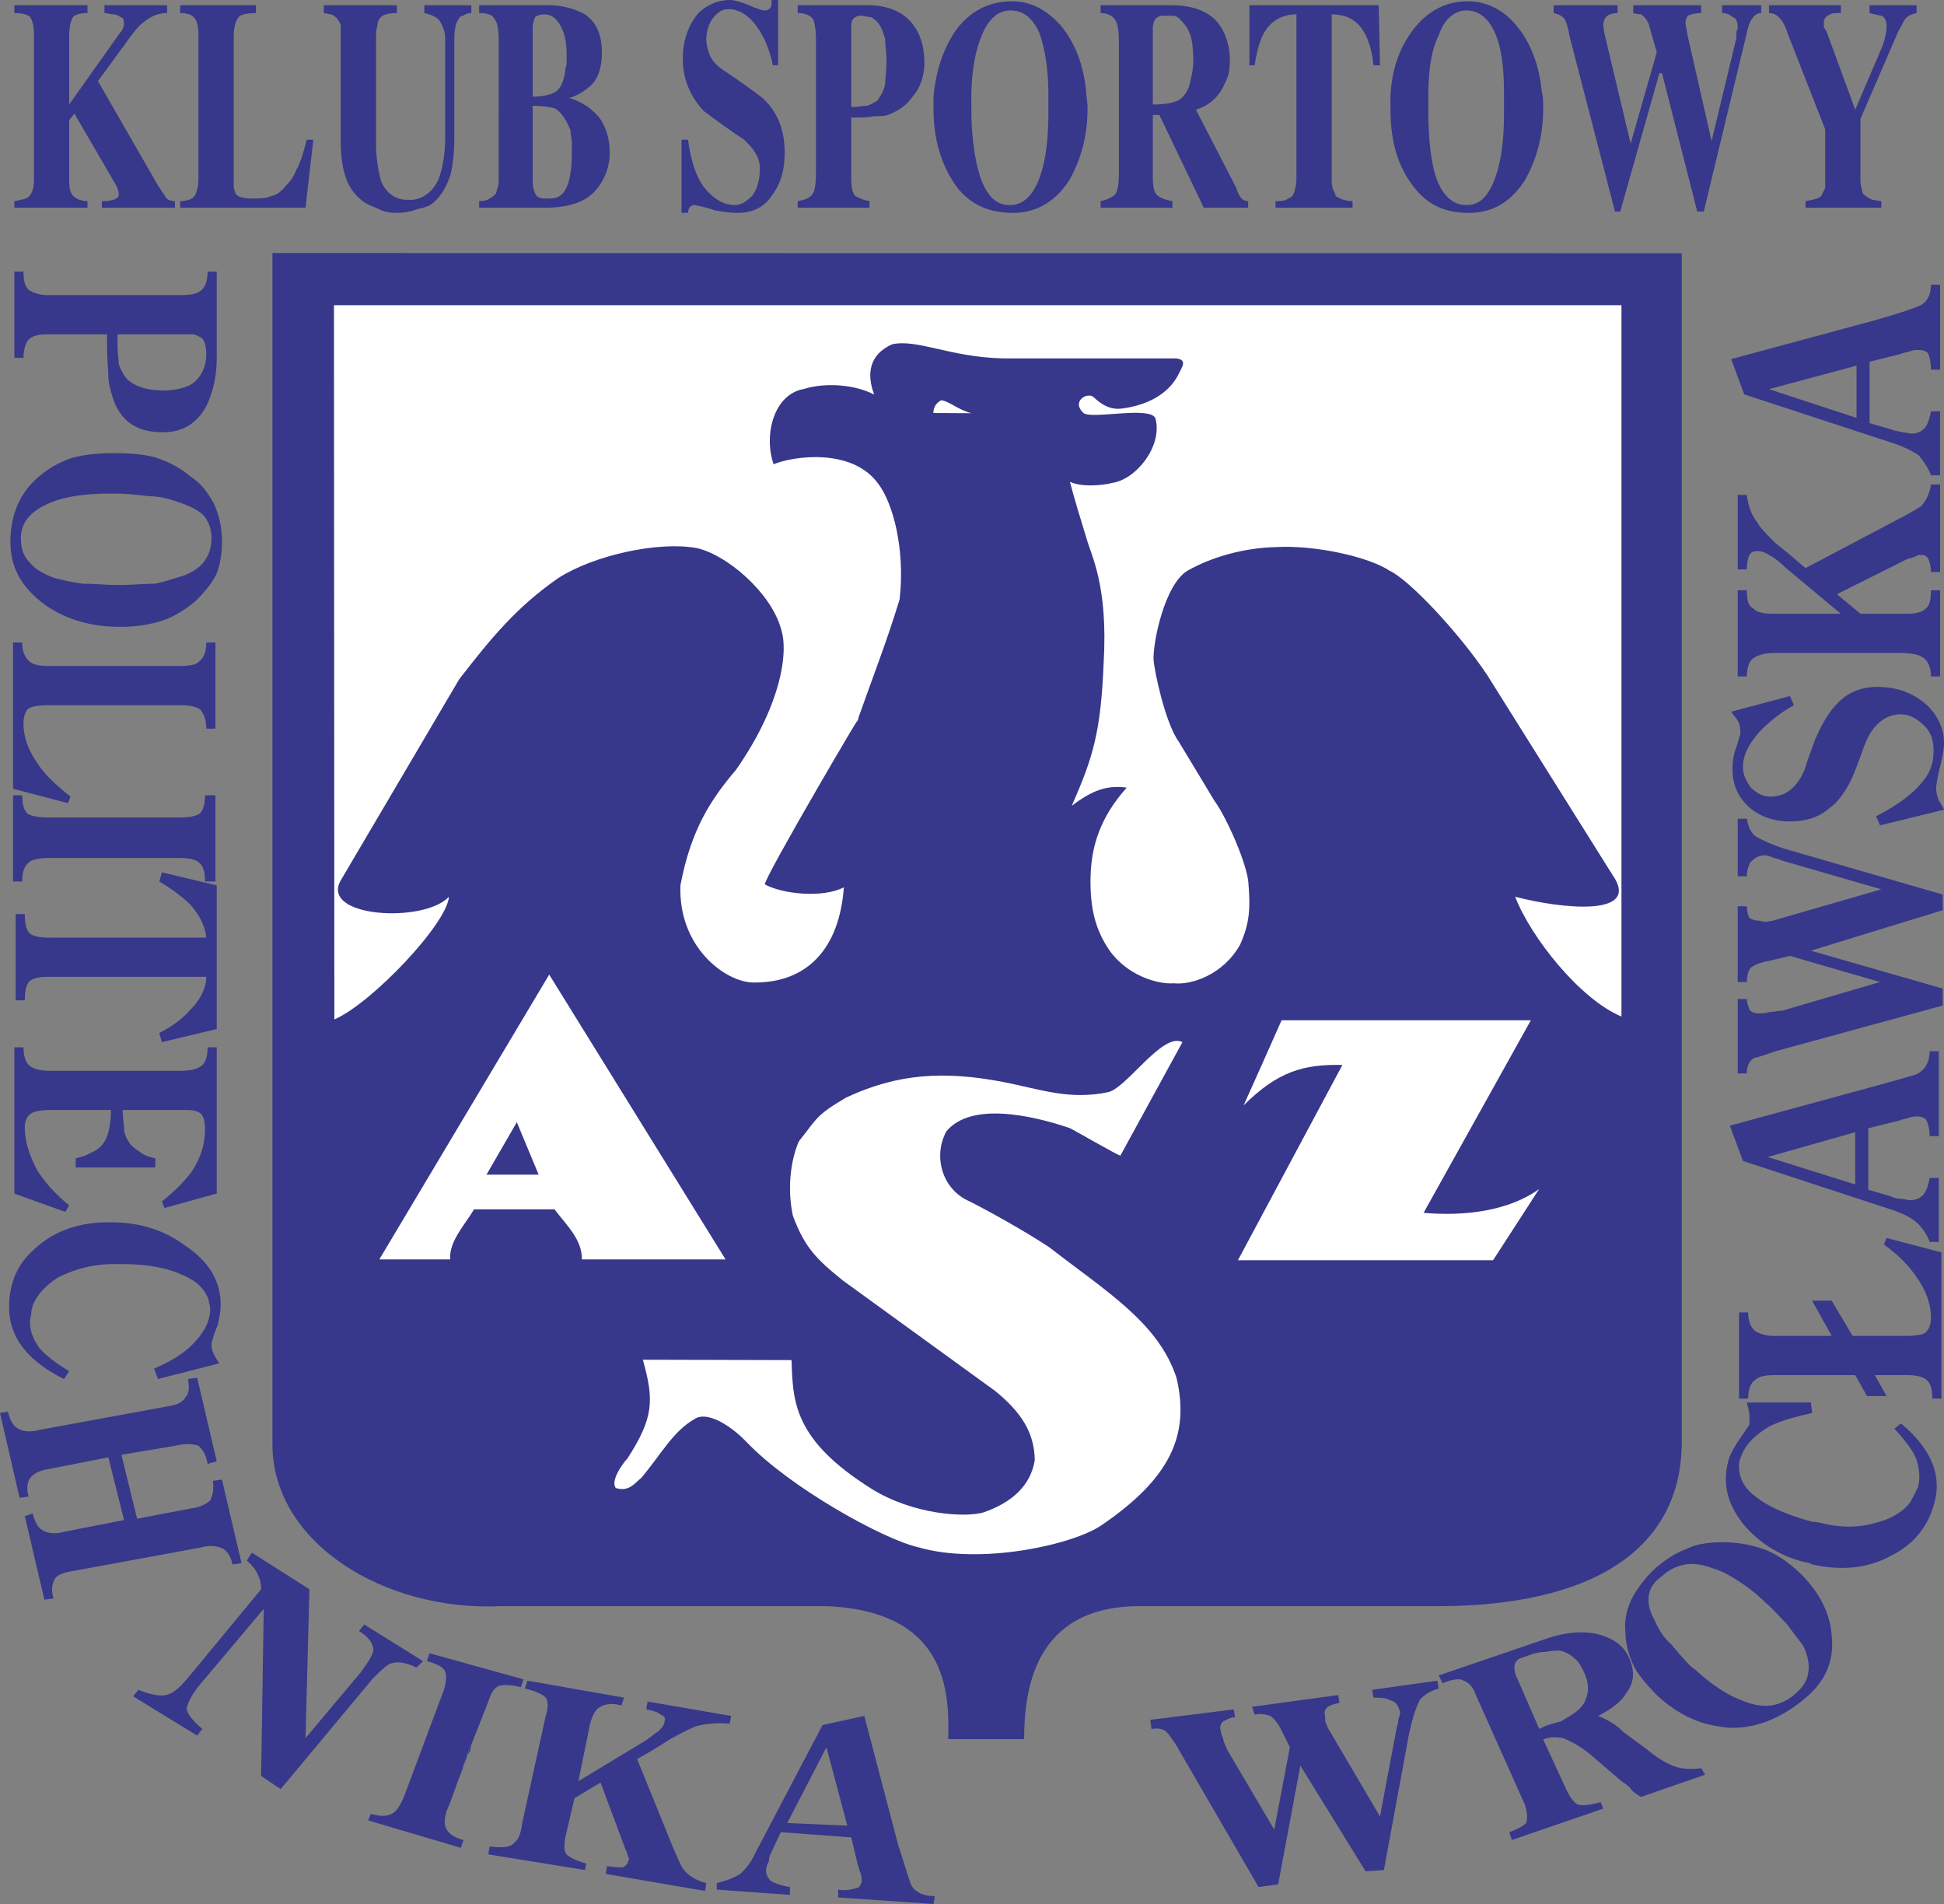 <svg xmlns="http://www.w3.org/2000/svg" width="2500" height="2448" viewBox="0 0 375.656 367.836"><rect x="0" y="0" width="375.656" height="367.836" fill="#808080" stroke="none"/><g fill-rule="evenodd" clip-rule="evenodd"><path d="M34.563 64.585H22.706v2.019c0 1.766.252 3.027.252 3.784.505 1.262 1.009 2.271 1.766 3.027 1.514 1.262 3.784 2.019 6.812 2.019 2.271 0 4.289-.505 5.55-1.262 1.766-1.261 2.775-3.28 2.775-5.803 0-1.766-.504-3.027-1.262-3.279-.504-.252-1.009-.505-1.261-.505h-2.775zm-13.875 0H9.335c-1.767 0-3.028.252-3.785 1.009-.505.504-1.009 1.766-1.009 3.532H2.775v-16.65h1.766c0 1.766.252 2.775 1.009 3.532.757.504 2.018 1.009 3.785 1.009H34.816c1.766 0 3.28-.252 3.784-.757 1.01-.505 1.514-2.019 1.514-3.785h1.766v16.651c0 3.532-.757 6.812-2.019 9.335-1.766 3.28-4.541 5.046-8.325 5.046-2.523 0-4.542-.505-6.055-1.514-1.261-.757-2.523-2.271-3.28-4.037-.505-1.261-1.009-3.027-1.262-4.793 0-1.766-.252-3.785-.252-5.803v-1.009-1.766h.001zm-18.67 40.114c0-5.55 2.018-9.839 5.803-12.867 1.766-1.514 3.785-2.523 5.803-3.28 2.523-.757 5.298-1.009 8.578-1.009 3.027 0 5.55.252 7.569.757 2.523.757 5.045 2.019 7.064 3.785 2.018 1.261 3.28 3.027 4.541 5.298 1.009 2.271 1.514 4.541 1.514 7.316 0 2.018-.252 4.037-1.009 6.055-.757 1.766-2.271 3.532-4.037 5.298-1.766 1.514-4.036 3.027-6.307 3.784s-5.046 1.262-8.326 1.262c-5.803 0-10.848-1.514-14.885-4.541-4.29-3.28-6.308-7.064-6.308-11.858zm2.018-.757c0 2.018.505 3.532 1.767 4.793 1.009 1.262 2.775 2.271 5.046 3.027 1.261.252 3.027.757 5.298 1.009 2.271 0 4.541.252 6.56.252 2.775 0 5.045-.252 7.064-.252 1.766-.252 3.784-1.009 5.55-1.514 2.018-.757 3.532-1.766 4.289-3.028.757-1.009 1.261-2.522 1.261-4.289 0-1.514-.504-3.027-1.261-4.037-.757-1.009-2.523-2.018-4.794-2.775-2.018-.757-4.036-1.262-6.055-1.262-2.019-.252-4.289-.504-6.055-.504h-1.514c-4.541 0-8.073.504-10.848 1.514-4.037 1.516-6.308 3.787-6.308 7.066zm-1.514 20.183h1.766c0 1.766.504 2.775 1.262 3.532.757.757 2.018 1.009 4.037 1.009h25.229c1.766 0 3.28-.252 3.784-1.009.757-.504 1.262-1.766 1.262-3.532h1.766v16.651h-1.766c0-1.766-.504-2.775-1.009-3.532-.757-.757-2.271-1.009-4.037-1.009H9.587c-2.019 0-3.28.252-3.784.504-.757.252-1.262 1.514-1.262 3.027 0 2.775 1.009 5.298 2.775 7.821 1.514 2.271 3.784 4.289 6.307 6.307l-.504 1.261-10.597-2.775v-28.255zm6.813 41.628c-1.514 0-2.523.252-3.28.504-1.262.757-1.766 2.019-1.766 4.037H2.522v-16.651h1.766c0 1.514.252 2.775 1.009 3.532.757.504 2.271.757 4.037.757h25.229c2.018 0 3.279-.252 4.036-.757.757-.757 1.01-2.019 1.01-3.532h2.018v16.651h-2.018c0-1.766-.252-2.775-1.01-3.532-.757-.757-2.018-1.009-4.036-1.009h-15.39 6.307H9.335zm32.545 5.298v27.751l-10.596 2.523-.504-1.768c2.522-1.26 4.541-2.775 6.055-4.541 2.018-2.018 3.027-4.289 3.027-6.307H9.587c-2.019 0-3.28.252-4.037 1.01-.505.756-.757 1.766-.757 3.531H3.027v-16.651h1.766c0 1.766.252 2.775.757 3.532.757.757 2.018 1.009 4.037 1.009h30.274c-.252-2.271-1.262-4.289-3.027-6.307-1.514-1.514-3.532-3.027-6.055-4.541l.504-1.766 10.597 2.525zM2.775 202.334h1.766c0 1.768.504 3.281 1.514 3.785.757.504 2.019.756 3.785.756h24.724c2.018 0 3.279-.252 4.036-.756 1.01-.504 1.514-1.766 1.514-3.785h1.766v28.256l-10.092 2.775-.504-1.26c2.271-1.768 4.289-3.785 5.802-5.803 1.766-2.775 2.523-5.299 2.523-8.074 0-1.514-.252-2.523-.757-3.027-.504-.504-1.514-.756-2.775-.756H23.715c0 1.514.252 2.773.252 3.531 0 1.01.504 2.018 1.009 2.775.504.756 1.261 1.262 2.018 1.766.505.504 1.766 1.01 3.028 1.262v1.766h-15.39v-1.766c1.009-.252 2.018-.504 2.775-1.01.757-.252 1.514-.756 2.018-1.262.757-.756 1.262-1.766 1.514-2.775a18.1 18.1 0 0 0 .505-4.287H9.587c-1.514 0-2.775.252-3.28.504-1.009.504-1.514 1.514-1.514 2.775 0 3.027 1.01 5.803 2.523 8.578 1.514 2.27 3.532 4.541 6.055 6.559l-.757 1.262-9.839-3.533v-28.256zm10.596 62.568l-1.009 1.514c-7.064-3.533-10.597-8.074-10.597-13.877 0-4.541 1.514-8.324 5.046-11.352 3.532-3.281 8.326-5.047 14.128-5.047h.505c5.55 0 10.344 1.514 14.38 4.541 4.542 3.027 6.812 6.812 6.812 11.354 0 1.262-.252 2.523-.505 3.785-.504 1.26-1.009 2.521-1.261 3.783 0 .504 0 1.01.252 1.514.252.758.757 1.514 1.261 2.271l-11.857 3.027-.757-2.02c3.027-1.26 5.55-2.775 7.316-4.541 2.271-2.27 3.532-4.541 3.532-7.062 0-.506-.252-1.01-.252-1.514-.757-2.271-2.271-3.785-5.298-5.047-2.775-1.262-6.56-2.018-11.353-2.018h-1.766c-4.037 0-7.568 1.008-10.596 2.521-2.523 1.516-4.289 3.533-5.046 5.551 0 .252-.252.758-.252 1.262s-.252 1.262-.252 1.766c0 1.766.504 3.279 1.766 5.047 1.262 1.515 3.281 3.029 5.803 4.542zm10.092 16.147l3.027 12.361 10.596-2.018c1.766-.252 3.028-1.01 3.532-1.514.505-1.01.757-2.271.505-3.785l1.766-.252 3.785 16.146-1.766.252c-.252-1.514-1.009-2.523-1.766-3.027-1.009-.504-2.523-.756-4.289-.252l-24.724 4.541c-1.766.252-3.027.758-3.532 1.514-.504 1.01-.757 2.018-.252 3.785l-1.766.252-3.785-16.146 1.514-.506c.504 1.768 1.009 2.775 2.019 3.281.757.504 2.271.756 4.037.252l11.605-2.271-3.028-12.109-11.604 2.271c-1.767.252-3.028 1.008-3.532 1.766-.505.756-.757 2.018-.252 3.531l-1.766.252L0 272.975l1.514-.252c.504 1.766 1.009 2.775 2.018 3.279.757.506 2.271.758 4.037.252l24.725-4.541c1.766-.252 3.027-.756 3.532-1.766.757-.756.757-1.766.504-3.531l1.766-.252 3.785 16.146-1.766.504c-.252-1.766-1.009-2.775-1.766-3.533-1.009-.252-2.271-.504-4.289 0l-10.597 1.768zm36.329 25.984l-.757 28.762 10.596-12.615c1.514-2.018 2.271-3.279 2.523-4.289 0-1.26-.757-2.521-2.775-3.783l1.009-1.262 11.353 7.064-1.262 1.262c-2.018-1.01-3.784-1.262-5.045-.758-.757.252-2.018 1.514-3.532 3.027l-17.66 21.193-3.784-2.523.504-32.293-12.11 14.381c-1.766 2.018-2.523 3.783-2.775 4.793 0 1.01 1.009 2.271 3.027 4.037l-1.009 1.262-12.362-7.57 1.009-1.26c2.523 1.008 4.289 1.26 5.298 1.008 1.261-.252 2.523-1.262 4.037-3.027l14.38-17.408c0-2.27-1.009-4.035-2.775-5.549l1.009-1.514 11.101 7.062zm26.49 42.891c-.252 1.008-.504 2.018-.252 2.773.252 1.262 1.514 2.271 3.533 2.775l-.505 1.514-17.913-5.297.504-1.262c1.767.504 3.028.504 4.037 0s1.514-1.514 2.271-3.027l7.821-20.939c.504-1.514.504-2.775.252-3.533-.504-1.01-1.766-1.514-3.532-2.018l.504-1.514 18.165 5.045-.504 1.514c-2.018-.504-3.28-.504-4.289-.252-1.009.504-1.514 1.514-2.019 3.027l-3.279 8.326-.252 1.262-.504.756-.252.758c-.252 1.008-.757 1.766-.757 1.766l1.01-2.523.757-2.523c-.505 1.262-1.009 3.533-2.019 6.057-1.011 2.52-1.767 5.043-2.777 7.315zm36.834-10.092l7.064 17.406c1.009 2.271 1.514 3.533 2.018 4.037.757 1.01 2.271 2.02 4.289 2.523l-.252 1.514-19.174-3.279.252-1.514c1.514.252 2.523.252 3.027.252.505-.252 1.009-.758 1.009-1.01s.252-.504.252-.756c-.252 0-.252-.758-.757-1.768l-4.793-12.865-5.045 3.027-1.766 7.568c-.252 1.514-.252 2.775.252 3.279.757.758 2.018 1.262 3.784 1.766l-.252 1.262-18.669-3.027.252-1.514c2.271.252 4.037.252 4.793-.756.757-.506 1.261-1.768 1.514-3.785l4.541-20.688c.505-1.514.505-2.775 0-3.531-.757-.758-2.019-1.262-4.037-1.768l.504-1.514 18.669 3.281-.504 1.514c-1.766-.506-3.28-.254-4.037.252-1.009.504-1.514 1.514-2.018 3.279l-2.271 11.102 12.109-7.316c1.766-1.01 2.775-2.02 3.28-2.271.757-.756 1.261-1.262 1.261-2.018.252-.506 0-1.01-.757-1.262-.504-.506-1.514-.758-2.775-1.01l.252-1.514 16.146 2.775-.252 1.514c-2.523-.252-4.793 0-6.56.504-1.261.506-2.775 1.262-5.045 2.523-3.528 2.274-5.799 3.534-6.304 3.788zm43.899-8.326l6.56 24.977c.757 2.27 1.514 4.793 2.271 7.064.504 1.766 2.271 2.775 4.793 2.775l-.252 1.514-18.417-1.262v-1.514c1.514.252 2.523 0 3.279-.252.757 0 1.01-.506 1.262-1.262 0-.506 0-1.01-.252-1.766-.252-.506-.252-1.01-.505-1.514l-1.261-5.299-13.624-1.01-1.766 3.785c-.252.504-.504 1.008-.504 1.766-.252.504-.505 1.01-.505 1.514-.252.758.252 1.766.757 2.271.757.504 2.019 1.008 3.784 1.26v1.516l-14.128-1.01v-1.262c2.019-.504 3.28-1.01 4.541-1.766.757-.758 2.019-2.02 2.775-3.785l13.119-24.977 8.073-1.763zm-3.281 21.191l-4.036-15.137-7.569 14.633 11.605.504zm58.532-20.433l16.146-2.02.252 1.514c-1.009 0-1.514.506-2.271.758-.505.504-.757 1.008-.505 1.766 0 .504.252 1.01.505 1.766 0 .504.505 1.262.757 2.018l9.082 15.391 3.027-15.895-1.766-3.531c-.505-1.01-1.262-2.02-2.019-2.523-.757-.252-1.766-.504-3.027-.252l-.504-1.514 16.65-2.271.253 1.514c-1.262.252-2.019.506-2.523 1.01-.252.252-.505.756-.252 1.514v1.01l.504 1.262 10.092 17.154 3.279-17.408s.253-.504.253-1.26c.252-.758.505-1.516.252-1.768-.252-1.008-.757-1.766-1.766-2.018-1.01-.504-2.019-.504-3.28-.504l-.252-1.514 12.614-1.768.253 1.514c-1.767.506-2.775 1.262-3.532 2.02-.757 1.262-1.515 3.531-2.271 7.064l-4.794 25.984-3.532.252-12.614-20.434-4.289 22.957-3.784.504-15.39-26.49c-.504-1.008-1.261-2.018-2.018-3.027-.757-1.008-1.767-1.26-3.28-1.008l-.25-1.767zm75.181 1.765l1.009-.506c1.262-.504 2.523-.756 3.28-1.008.757-.506 1.766-1.01 2.774-1.768 1.01-.756 1.767-1.766 2.019-2.773.505-1.262.505-3.027-.504-5.047-.505-1.01-1.01-2.018-1.767-2.523-.757-.756-1.766-1.26-2.775-1.514-.757 0-1.766 0-2.774.254-1.262 0-2.271.252-3.532.756l-1.514.504c-.757.506-1.009 1.01-1.009 1.514 0 .506 0 1.262.504 2.271l4.289 9.84zm16.147.504l4.793 3.531c1.767 1.514 3.532 2.523 4.794 3.029 1.766.756 3.784.756 5.55.504l.758 1.262-12.363 4.289c-.504-.254-1.261-.758-1.766-1.262-.504-.758-1.262-1.262-2.018-1.766l-5.299-4.543c-2.271-2.018-4.541-3.279-6.055-3.783-1.262-.252-2.522-.252-3.784.252l4.541 9.84c.757 1.514 1.514 2.521 2.271 2.775 1.01.252 2.523 0 4.289-.506l.505 1.262-17.66 6.055-.505-1.514c1.514-.504 2.775-1.262 3.279-1.766.253-.756.253-2.018-.252-3.531l-9.587-21.445c-.505-1.514-1.514-2.27-2.271-2.523-.757-.504-2.271-.252-4.036.506l-.757-1.514 21.444-7.316c3.279-1.01 6.055-1.262 8.83-.758 3.279.758 5.55 2.271 6.56 4.793 1.009 2.271 1.009 4.543-.505 6.561-1.009 1.766-3.027 3.279-5.55 4.541.756.252 1.766.758 2.522 1.262.506.252 1.262.755 2.272 1.765zm35.068-6.306c-4.542 3.783-9.588 5.803-14.633 5.551-2.523-.254-4.794-.758-6.56-1.514-2.523-1.01-4.794-2.523-7.064-4.543-2.019-2.018-3.532-3.783-4.541-5.549-1.009-2.02-1.767-4.541-1.767-6.812-.252-2.271.253-4.541 1.262-6.559 1.262-2.271 2.775-4.289 4.794-6.055 1.766-1.514 3.784-2.775 5.803-3.533 2.019-1.01 4.541-1.262 7.063-1.262 2.775 0 5.298.506 7.568 1.262 2.271.758 4.542 2.271 6.812 4.289 4.036 3.785 6.307 8.072 6.559 12.615.506 4.793-1.26 8.83-5.296 12.11zm-2.018-.758c1.514-1.262 2.522-2.521 2.774-4.289.253-1.514 0-3.279-1.009-5.297-.757-1.01-1.766-2.271-3.027-4.037-1.514-1.514-2.775-3.027-4.289-4.289-1.766-1.766-3.532-3.027-5.046-4.037-1.514-1.008-3.279-2.018-5.045-2.521-2.019-.758-3.785-1.01-5.299-.758s-3.279 1.01-4.541 2.271c-1.514 1.008-2.271 2.27-2.522 3.531-.253 1.262 0 3.027 1.009 4.793.757 1.766 1.766 3.533 3.279 4.795 1.262 1.514 2.523 3.027 3.785 4.287l1.009.758c3.027 2.775 6.055 4.793 8.83 5.803 4.036 1.765 7.316 1.261 10.092-1.01zm19.425-51.467l1.262-1.008c6.055 5.045 8.073 10.344 6.307 15.893-1.261 4.289-4.036 7.57-8.073 9.588-4.541 2.523-9.587 3.027-15.389 1.766l-.505-.252c-5.046-1.01-9.335-3.531-12.614-7.316-3.28-4.037-4.289-8.072-3.027-12.615.252-1.008 1.009-2.27 1.766-3.531.757-1.01 1.514-2.271 2.271-3.279v-1.766c0-.506-.252-1.514-.505-2.523h12.362l.253 2.018c-3.28.758-6.308 1.514-8.578 2.775-2.775 1.766-4.541 3.531-5.298 6.055-.253.506-.253 1.01-.253 1.514 0 2.271 1.01 4.289 3.532 6.055 2.271 1.768 5.803 3.281 10.344 4.541l1.767.254c3.783 1.008 7.568 1.008 10.848 0 3.027-.758 5.551-2.271 6.812-4.289 0-.252.252-.506.504-1.01l.757-1.514c.505-1.766.253-3.531-.252-5.299-.758-2.02-2.272-3.786-4.291-6.057zm-3.784-10.344l2.271 4.037h-3.784l-2.271-4.037h-15.642c-1.767 0-3.028.254-3.785 1.01-.757.504-1.261 1.766-1.261 3.531h-1.767v-16.65h1.767c0 1.766.504 2.775 1.261 3.531.757.506 2.019 1.01 3.785 1.01h11.1l-3.783-6.811h3.783l4.037 6.811h10.344c1.766 0 3.027-.252 3.532-.504.757-.506 1.261-1.514 1.261-3.027 0-2.775-1.009-5.299-2.774-7.822-1.514-2.27-3.532-4.289-6.308-6.307l.505-1.262 10.597 2.775v28.256h-1.767c0-1.766-.253-2.773-1.009-3.531-.758-.756-2.271-1.01-4.037-1.01h-6.055zm-28.004-48.185l27.752-7.57c2.774-.756 5.55-1.514 8.072-2.27 1.767-.758 2.775-2.271 2.775-4.541h1.767v16.398h-1.767c0-1.262-.252-2.271-.504-2.775-.253-.756-1.01-1.01-1.767-1.01-.505 0-1.261 0-1.766.254-.757.252-1.262.252-1.767.504l-6.055 1.514v11.857l4.289 1.262c.505.252 1.262.504 2.019.504.505 0 1.261.252 1.766.252 1.009 0 1.767-.252 2.522-1.008.505-.506 1.01-1.768 1.262-3.281h1.767v12.363h-1.767c-.504-1.514-1.514-2.775-2.271-3.533-1.009-1.008-2.522-1.766-4.541-2.521l-29.266-9.588-2.52-6.811zm24.22 1.259l-16.903 4.795 16.903 5.297v-10.092zm-22.706-11.351V193h1.766c0 .756.253 1.262.505 2.018.252.506 1.009.758 1.766.758s1.262 0 2.019-.252c.757 0 1.767-.254 2.523-.254l18.921-5.549-17.407-5.047-4.289 1.01c-1.514.252-2.523.758-3.28 1.262-.504.756-.757 1.514-.757 2.775h-1.766v-14.633h1.766c0 1.009.253 1.766.505 2.271.505.252 1.009.505 1.766.505l1.262.252 1.514-.252 20.94-6.055-19.174-5.551s-.505-.252-1.514-.504c-.757-.252-1.262-.504-1.767-.504-1.262 0-2.019.504-2.775 1.261-.504.757-.757 1.766-.757 2.775h-1.766v-11.101h1.766c.253 1.514.757 2.523 1.514 3.28 1.262.757 3.785 2.018 7.569 3.028l28.761 8.325v3.027l-25.481 7.821 25.481 7.317v3.279l-32.293 8.83c-1.514.504-2.775 1.01-4.037 1.262-1.009.504-1.514 1.514-1.514 3.027h-1.767zm27.499-47.935l-.757-1.766c4.541-2.271 7.568-4.793 9.082-6.812 1.514-1.766 2.019-3.785 2.019-5.803s-.505-3.784-2.019-5.045c-1.261-1.261-2.774-2.018-4.288-2.018-3.027 0-5.551 2.018-7.064 6.055-.757 2.018-1.514 4.289-2.522 6.56-1.262 2.523-2.775 4.541-4.289 5.55-2.019 1.766-4.541 2.523-7.568 2.523-2.775 0-5.299-.757-7.316-2.271-2.523-2.019-3.785-4.541-3.785-7.821 0-1.514.253-3.027.758-4.289.252-.757.504-1.766.757-2.522 0-.757 0-1.766-.505-2.523-.252-.504-.757-1.009-1.262-1.766l11.354-3.027.757 1.766c-2.775 1.514-4.794 3.28-6.56 5.045-2.019 2.271-3.28 4.541-3.28 6.812 0 1.766.757 3.027 1.514 4.037 1.01 1.009 2.271 1.766 3.785 1.766 3.027 0 5.046-1.766 6.56-5.046.756-2.523 1.514-4.289 2.018-5.803 1.262-3.027 2.775-5.55 4.289-7.064 2.019-2.271 4.794-3.279 7.821-3.279 4.288 0 7.568 1.514 10.091 4.036 2.019 2.271 2.775 4.541 2.775 6.812 0 1.009-.252 2.523-.757 4.542-.505 2.018-.757 3.532-.757 4.289s.252 1.514.505 2.271c0 0 .505.757 1.009 1.766l-12.365 3.025zm-14.38-49.701l18.164-9.586c2.019-1.009 3.532-2.018 4.037-2.271 1.009-1.009 1.766-2.523 2.018-4.289h1.767v16.903h-1.767c0-1.009-.252-2.018-.504-2.522-.252-.505-.757-.757-1.262-.757h-.757c-.252.252-1.009.504-2.019.757l-13.623 6.812 4.541 3.784h8.83c1.766 0 3.027-.252 3.784-1.009.757-.504 1.009-1.766 1.009-3.532h1.767v16.651h-1.767c0-2.019-.756-3.28-1.766-3.785-.757-.504-2.271-.757-4.541-.757h-23.967c-2.019 0-3.28.504-4.037 1.009-.757.504-1.262 1.766-1.262 3.532h-1.766v-16.651h1.766c0 1.766.253 3.027 1.262 3.532.757.757 2.019 1.009 3.784 1.009h13.119l-10.596-8.831c-1.514-1.514-2.775-2.271-3.28-2.522-.757-.505-1.514-.757-2.271-.757s-1.262.252-1.514.757c-.252.504-.505 1.514-.505 2.775h-1.766v-14.38h1.766c.253 2.271 1.01 4.037 2.019 5.298.505 1.009 1.767 2.271 3.532 4.037 3.282 2.522 5.048 4.288 5.805 4.793zm-14.381-40.366l28.004-7.569c2.523-.757 5.299-1.514 7.821-2.522 1.766-.505 2.774-2.019 2.774-4.289h1.767v16.399h-1.767c0-1.514-.252-2.271-.504-3.028-.252-.504-1.01-.757-1.766-.757-.505 0-1.262 0-1.767.252-.757.252-1.261.252-1.766.504l-6.055 1.514v11.858l4.288 1.261c.505.252 1.262.252 2.019.505.505 0 1.262.252 1.767.252 1.009 0 1.766-.252 2.522-1.009.505-.505 1.009-1.766 1.261-3.28h1.767v12.362h-1.767c-.504-1.514-1.514-2.775-2.27-3.784-1.01-.757-2.523-1.514-4.541-2.271l-29.266-9.587-2.521-6.811zm24.22 1.261l-16.903 4.542 16.903 5.55V70.64zM314.174 299.588c7.791-6.572 8.996-10.037 9.367-21.049l-.928-227.631-268.228-.267c0 76.825.278 151.429.278 228.164.278 5.951.093 9.326 4.73 15.365 3.524 4.086 6.492 6.217 10.109 8.438 8.069 4.086 14.098 5.861 23.095 6.482 21.981 0 43.777-.178 65.666-.178 19.755-.354 27.917 10.926 26.34 25.758h12.15c-.648-14.211 7.142-25.846 23.373-25.312h60.008c16.696-.534 25.043-3.997 34.04-9.77z" fill="#37378b"/><path d="M197.908 335.982c0-9.012 1.679-25.686 22.292-25.686h57.66c29.123 0 47.12-10.506 47.12-31.779V48.921l-272.334-.037v230.157c0 18.881 21.393 32.34 44.27 31.256h62.97c23.072 1.084 23.619 16.412 23.346 25.686h14.676v-.001z" fill="#37378b"/><path d="M193.117 332.246c0-8.898 2.811-25.051 26.038-25.051h63.829c16.24 0 38.18-11.852 38.18-24.525V56.551H57.34v227.464c5.426 12.113 19.832 23.18 40.288 23.18h63.828c22.135 0 27.171 15.068 27.444 25.051h4.217z" fill="#37378b"/><path d="M212.76 294.727c13.547-9.197 17.138-17.609 14.601-28.49-3.475-10.729-13.781-16.861-24.595-25.273-4.646-3.064-10.931-6.58-15.381-8.861-5.348-2.279-7.144-8.748-4.489-13.57 4.763-5.646 16.279-3.141 23.697-.637-.078-.186 9.876 5.609 9.916 5.348l11.984-21.91c-3.787-2.018-10.657 8.713-14.288 9.646-7.535 1.607-13.078-.523-20.3-1.943-11.556-2.207-20.496-1.646-30.451 3.027-5.856 3.477-5.465 3.889-9.096 8.449-1.679 3.926-2.225 9.422-1.132 14.395 2.264 6.057 4.49 8.338 9.721 12.525l29.435 21.348c4.764 3.926 7.496 7.777 7.574 13.311-.781 4.936-4.49 8.225-9.916 10.094-3.396 1.01-13.43.523-21.627-4.561-15.187-9.535-15.187-16.938-15.459-24.863l-28.732-.074c2.186 7.852 2.147 11.178-3.084 19.254.352-.598-3.435 3.814-2.147 5.533 2.655.822 3.748-1.084 4.919-1.943 4.021-4.785 6.129-9.049 10.462-11.479 2.225-1.346 6.558 1.047 9.916 4.562 8.354 8.748 26.273 18.73 33.145 20.301 11.903 3.475 29.705-.414 35.327-4.189z" fill="#fff"/><path d="M86.998 243.316c-.273-3.477 2.772-6.58 4.607-9.684h15.538c2.498 3.254 5.309 5.797 5.309 9.684h27.756l-34.081-55.033-32.832 55.033h13.703zM288.523 243.467c2.967-4.561 5.934-9.16 8.9-13.758-5.855 4.225-14.366 5.309-22.33 4.598l20.729-37.199h-48.174c-2.421 5.494-4.88 10.99-7.339 16.449 6.519-6.506 11.555-8 19.09-7.814l-20.184 37.725h49.308v-.001z" fill="#fff"/><path fill="#37378b" d="M104.085 226.928l-4.216-10.131-5.855 10.131h10.071z"/><path d="M209.29 79.705c1.172 1.496 13.391-1.458 14.016 1.234 1.327 5.346-3.826 11.777-8.511 12.375.078.075-5.075 1.122-8.042-.224.976 3.739 2.03 7.066 3.201 10.917.937 3.402 4.177 9.123 3.318 23.965-.547 13.459-2.03 18.282-6.168 27.704 3.903-2.954 6.714-4.038 10.618-3.515-5.153 5.795-6.832 11.291-6.988 17.235-.117 5.907.859 10.058 3.553 14.058 3.436 5.01 9.447 6.768 12.571 6.506 3.317.373 9.486-1.607 12.765-7.441 1.875-4.149 2.03-7.104 1.602-12.076-.273-3.477-4.061-12.338-6.598-15.814l-6.832-11.329c-2.654-3.626-4.763-13.833-4.88-15.852-.156-3.215 2.108-14.544 6.559-17.198 5.036-2.842 11.321-4.449 17.255-4.562 7.378-.411 17.724 1.87 21.783 4.562 3.748 1.72 13.273 11.814 18.817 20.077l24.243 38.658c5.738 8.188-9.564 6.655-18.777 4.262 2.967 7.777 12.531 19.814 20.534 23.143V58.955H64.534l.078 137.997c7.339-3.215 21.823-18.581 22.135-23.703-4.763 5.123-24.633 4.038-21.003-2.991l22.994-39.033c6.246-8.076 11.165-14.02 19.207-19.591 6.871-4.375 19.246-7.104 26.664-5.757 5.739 1.233 14.289 8.487 16.28 15.516 1.639 4.711-.156 15.179-8.667 27.33-4.763 5.608-8.667 11.403-10.735 22.283-.469 12.076 8.783 18.731 14.015 18.806 10.657.15 16.708-6.729 17.567-18.395-4.06 2.131-11.907 1.309-15.264-.561-.429-.823 21.51-38.135 17.763-31.331 3.084-8.711 5.739-15.441 8.276-23.741 1.093-9.721-1.288-18.469-4.021-22.171-5.075-7.29-16.826-5.421-20.339-3.926-1.952-5.683.039-13.534 5.856-14.543 4.372-1.346 10.033-.785 13.585 1.084-1.523-4.038-.937-7.739 3.475-9.721 4.918-1.047 11.086 2.468 21.354 2.729h33.495c2.147.262 1.289 1.458.586 2.879-2.226 4.636-7.223 6.318-11.01 6.805-2.029.262-3.708-.486-5.465-2.168-1.172-1.123-4.373.747-2.07 2.953z" fill="#fff"/><path d="M187.704 79.826c-2.694-.71-4.177-2.281-5.817-2.505-.82.448-1.522 1.159-1.522 2.467l7.339.038z" fill="#fff"/><path d="M2.775 2.523V1.009h14.128v1.514c-1.262 0-2.271.252-2.775.757-.504.757-.757 2.018-.757 4.036v12.867L23.21 6.307c.504-.505.757-1.262.757-1.766 0-.757-.252-1.261-.757-1.261-.252-.252-.757-.505-1.262-.505-.504 0-1.261-.252-1.766-.252V1.009h12.11v1.514c-1.514 0-3.027.504-4.542 1.766-1.009.757-2.271 2.271-3.784 4.541-1.766 2.271-3.28 4.542-5.046 6.812l11.605 20.183 1.514 2.271c.252.505 1.009.757 1.766.757v1.262H19.678v-1.262c2.271 0 3.28-.504 3.28-1.261 0-.504-.252-1.261-.504-1.766L14.38 21.949l-1.009 1.262v11.605c0 1.514.252 2.522.757 3.027.505.504 1.514 1.009 2.775 1.009v1.262H2.775v-1.262c1.514-.252 2.271-.504 2.271-.504 1.009-.504 1.514-1.766 1.514-3.532V6.812c0-1.766-.252-2.775-.757-3.532-.505-.505-1.514-.757-3.028-.757zm35.573 4.289c0-1.514-.252-2.775-.757-3.28-.505-.757-1.514-1.009-2.775-1.009V1.009h14.633v1.514c-1.514 0-2.523.252-3.027.504-.757.504-1.262 2.018-1.262 4.037v29.265c.252.504.252 1.009.505 1.261.504.504 1.514.757 3.027.757s2.775 0 3.784-.504c1.262-.252 2.019-1.009 3.027-2.271.757-.757 1.262-1.514 1.767-2.775.757-1.262 1.261-3.027 2.018-5.803h1.261l-1.514 13.119h-24.22v-1.262c1.514 0 2.523-.504 2.775-1.009.504-.757.757-2.019.757-3.532V6.812h.001zm27.499.504V4.794c-.252-.505-.504-1.009-.757-1.262-.252-.252-.504-.504-1.009-.757-.505 0-1.262-.252-1.514-.252V1.009h14.128v1.514c-1.514 0-2.775.252-3.279 1.009-.252.252-.505 1.009-.505 1.514-.252.757-.252 1.514-.252 2.523V27.5c0 3.28.504 5.803 1.009 7.569 1.009 2.271 2.775 3.532 5.046 3.532h1.009c2.271-.252 4.037-1.766 5.046-4.037.757-2.019 1.261-4.793 1.261-8.326V7.568a6.194 6.194 0 0 0-1.261-3.784c-.505-.504-1.514-1.009-2.775-1.261V1.009h9.083v1.514c-.757 0-1.262.252-1.514.504-.505 0-.757.252-1.01.757-.504.757-.757 2.018-.757 3.784v18.417c0 3.28-.252 5.803-.757 7.821-.757 2.271-1.766 4.037-3.28 5.298-.757.757-1.766 1.009-3.027 1.261-1.261.505-2.775.757-4.037.757-1.514 0-2.775-.252-4.036-1.009-2.523-.757-4.289-2.523-5.298-4.541-1.009-2.019-1.514-4.794-1.514-8.326V7.316zm30.527 1.766V7.821c0-2.019-.252-3.532-.757-4.037-.252-.504-.757-1.009-1.262-1.009-.504-.252-1.009-.252-1.766-.252V1.009h13.371c2.775 0 5.298.757 7.064 1.766 2.271 1.514 3.28 4.037 3.28 7.316 0 2.523-.505 4.542-1.766 6.055-1.261 1.262-2.775 2.271-4.541 2.775 2.523.757 4.289 2.019 5.802 3.784 1.262 1.766 2.019 4.037 2.019 6.812 0 2.775-1.009 5.299-2.775 7.317-2.018 2.271-5.298 3.28-9.587 3.28H92.59v-1.262c1.009 0 1.766-.252 2.018-.504.504-.252.757-.504 1.261-1.009 0-.252.252-.757.252-1.009.252-.505.252-1.514.252-2.271V9.082h.001zm6.559-3.532v13.119c2.271 0 3.785-.505 4.542-1.009 1.009-.757 1.514-2.271 1.766-4.037 0-.505.252-1.009.252-1.262v-1.766c0-2.018-.252-3.784-1.009-5.298s-1.766-2.523-3.28-2.523c-.757 0-1.514.252-1.767.505-.251.505-.504 1.262-.504 2.271zm0 29.266c0 1.261.252 2.271.757 3.027.252.252.757.504 1.514.504h1.009c1.766 0 2.775-.757 3.532-2.775.505-1.514.757-3.532.757-6.056v-2.018c0-.757-.252-1.514-.252-2.271-.757-2.018-1.766-3.532-3.028-4.289-1.009-.252-2.271-.505-4.289-.505v14.383zm29.013-23.463c0-3.785 1.262-6.812 3.027-8.83C136.487 1.009 138.758 0 141.029 0c1.009 0 2.523.504 4.289 1.261 1.262.505 2.019.757 2.523.757s.757-.252 1.009-.504c.252-.252.252-.757.252-1.514h1.261v12.614h-1.009c-.757-3.532-2.019-6.307-3.784-8.326-1.262-1.514-3.028-2.522-4.794-2.522-1.262 0-2.271.757-3.027 1.766-.757 1.009-1.262 2.523-1.262 4.037 0 1.009.252 2.018.757 3.28.505 1.009 1.262 1.766 2.271 2.523 5.298 3.532 7.821 5.55 7.821 5.55 3.027 2.775 4.289 6.307 4.289 10.596 0 3.28-.757 6.056-2.523 8.326-1.514 2.271-3.785 3.279-6.56 3.279-1.514 0-3.028-.252-4.542-.504-1.261-.504-2.522-.757-3.784-1.009-.504 0-.757.252-1.009.505 0 0-.252.504-.252 1.009h-1.261V26.995h1.261c.504 3.784 1.514 7.064 3.027 9.083 1.766 2.271 3.785 3.532 6.055 3.532 1.261 0 2.271-.757 3.279-1.766 1.01-1.262 1.514-3.027 1.514-5.298 0-1.009-.252-2.018-.757-2.775-.504-1.01-1.261-1.767-2.271-2.775-4.541-3.027-7.064-5.046-7.821-5.55-2.521-2.777-4.035-6.056-4.035-10.093zm25.734 21.949V7.821c0-2.019-.252-3.28-.504-4.037-.504-.757-1.514-1.261-3.028-1.261V1.009h13.624c3.279 0 6.055 1.009 7.821 2.775 2.018 2.018 3.027 4.793 3.027 8.326 0 2.523-.757 4.793-2.271 6.56-1.261 1.766-2.775 2.775-4.793 3.532-.757.252-1.766.252-2.775.252-1.009.252-2.522.252-4.289.252v11.605c0 1.766.252 3.027.756 3.532.505.252 1.262.757 2.775 1.009v1.262h-13.876v-1.262c1.514-.252 2.523-.757 2.775-1.261.506-.505.758-2.018.758-4.289zm6.812-28.004v15.39c1.261 0 2.271-.252 3.027-.252.757-.252 1.261-.504 2.018-1.009.505-.757 1.262-1.766 1.514-3.28 0-1.009.252-2.522.252-4.036 0-2.019-.252-3.532-.252-4.542-.504-1.766-1.009-3.027-2.018-3.784-.252-.252-.757-.504-1.009-.504-.504 0-1.009-.252-1.766-.252-.505 0-1.01.252-1.262.504-.504.504-.504 1.008-.504 1.765zm15.894 13.371c.504-5.298 2.018-9.587 4.541-13.119 2.775-3.532 6.308-5.298 10.597-5.298 3.531 0 6.559 1.514 9.334 4.541 2.775 3.279 4.541 7.568 5.046 13.119 0 .757.252 1.766.252 3.027 0 5.298-1.261 9.839-3.532 13.876-2.774 4.289-6.559 6.307-10.848 6.307-4.541 0-8.326-1.514-11.101-5.298-2.775-4.036-4.289-8.83-4.289-14.885v-2.27zm7.316.252v2.019c0 5.802.757 10.344 1.766 13.371 1.262 3.532 3.028 5.298 5.551 5.298h.252c2.522 0 4.541-2.018 5.803-5.803 1.009-3.027 1.514-7.064 1.514-11.857v-3.784c0-5.046-.757-9.083-1.766-11.857-1.262-2.775-3.028-4.289-5.551-4.289s-4.288 1.766-5.55 4.793-2.019 7.063-2.019 12.109zm28.509 14.381V7.821c0-2.019-.253-3.28-.758-4.037-.504-.757-1.514-1.261-2.774-1.261V1.009h13.623c4.289 0 7.569 1.261 9.335 3.784 1.262 1.766 2.019 4.289 2.019 6.812 0 1.767-.253 3.28-1.01 4.541-1.009 2.523-3.027 4.289-5.55 5.046l7.82 15.138c.253 1.009.757 1.766 1.01 2.018.252.252.757.504 1.262.504v1.262h-8.578l-8.578-17.913h-1.262v12.11c0 1.766.253 3.027 1.01 3.532.252.252 1.262.757 2.775 1.009v1.262h-13.876v-1.262c1.261-.252 2.271-.757 2.774-1.261.505-.505.758-2.018.758-4.289zm6.559-28.004v14.885c3.028 0 5.046-.505 5.803-1.514.758-.757 1.262-1.766 1.514-3.28.253-1.009.505-2.271.505-3.533 0-2.522-.252-4.541-.757-5.55-.504-1.262-1.262-2.019-2.019-2.775-.252-.252-.757-.504-1.261-.504h-1.767c-.757 0-1.262.252-1.766 1.009 0 .253-.252.757-.252 1.262zm27.751 28.256V2.775c-2.522 0-4.289 1.009-5.55 2.523-1.262 1.514-2.019 4.037-2.523 7.316h-1.009V1.009h24.977l.252 11.605h-1.262c-.252-2.775-1.009-5.046-1.766-6.307-1.262-2.271-3.279-3.532-6.307-3.532v31.284c0 1.009 0 1.766.252 2.522.252.505.504 1.009.504 1.262.758.504 1.767 1.009 3.28 1.009v1.262h-14.885v-1.262c.757 0 1.514 0 2.019-.252.504-.252 1.009-.505 1.261-.757.253-.505.505-1.009.505-1.514.252-.504.252-1.513.252-2.775zm18.166-14.885c.252-5.298 1.766-9.587 4.541-13.119 2.775-3.532 6.308-5.298 10.344-5.298 3.532 0 6.812 1.514 9.335 4.541 2.775 3.279 4.541 7.568 5.045 13.119.253.757.253 1.766.253 3.027 0 5.298-1.262 9.839-3.532 13.876-2.775 4.289-6.307 6.307-10.849 6.307-4.541 0-8.073-1.514-10.849-5.298-3.027-4.036-4.288-8.83-4.288-14.885v-2.27zm7.316.252v2.019c0 5.802.505 10.344 1.514 13.371 1.262 3.532 3.279 5.298 5.803 5.298h.252c2.522 0 4.289-2.018 5.55-5.803 1.01-3.027 1.514-7.064 1.514-11.857v-3.784c0-5.046-.504-9.083-1.766-11.857-1.262-2.775-3.027-4.289-5.55-4.289-2.271 0-4.289 1.766-5.298 4.793-1.514 3.027-2.019 7.063-2.019 12.109zm34.059-12.362l5.046 21.192 5.046-17.66-1.514-5.298c-.253-.757-.757-1.514-1.515-2.019 0 0-.504 0-1.514-.252V1.009h13.119v1.514c-1.261 0-2.018.252-2.522.504-.252.252-.505.757-.505 1.514l.505 2.775 4.541 19.931 4.794-19.931V6.055c.252-.252.252-.757.252-.757 0-1.009-.252-1.766-1.01-2.018-.504-.505-1.261-.757-2.018-.757V1.009h7.568v1.514c-1.262 0-2.271 1.261-2.775 3.784l-8.325 34.563h-1.261l-6.812-26.742h-.505l-7.568 26.742h-1.009l-8.83-34.059c-.253-1.766-.757-3.027-1.01-3.28-.504-.504-1.009-.757-2.018-1.009V1.009h12.361v1.514c-1.766 0-2.774.757-2.774 2.522l.253 1.514zm42.636 26.995v-8.578l-7.316-18.669c-.252-1.009-.757-1.766-1.009-2.271-.757-1.009-1.514-1.514-2.523-1.514V1.009h13.876v1.514c-1.009 0-1.767 0-2.019.252-.757.252-1.262.757-1.262 1.514v1.009c.253.252.253.504.505.757l5.551 15.137 5.298-12.362c.505-1.514.757-2.775.757-3.784 0-.757-.252-1.766-1.009-2.018-.253 0-1.262-.252-2.271-.504V1.009h9.082v1.514c-1.009.252-1.767.504-2.271 1.261-.252.252-.505 1.009-1.262 2.271l-7.316 16.903v11.353c0 .757 0 1.514.253 2.019 0 .757.252 1.261.757 1.514.252.252.757.504 1.261.757.505 0 1.262.252 1.767.252v1.262h-14.633v-1.262c1.514-.252 2.522-.504 3.027-1.009l.757-1.514v-2.776z" fill="#37378b"/></g></svg>